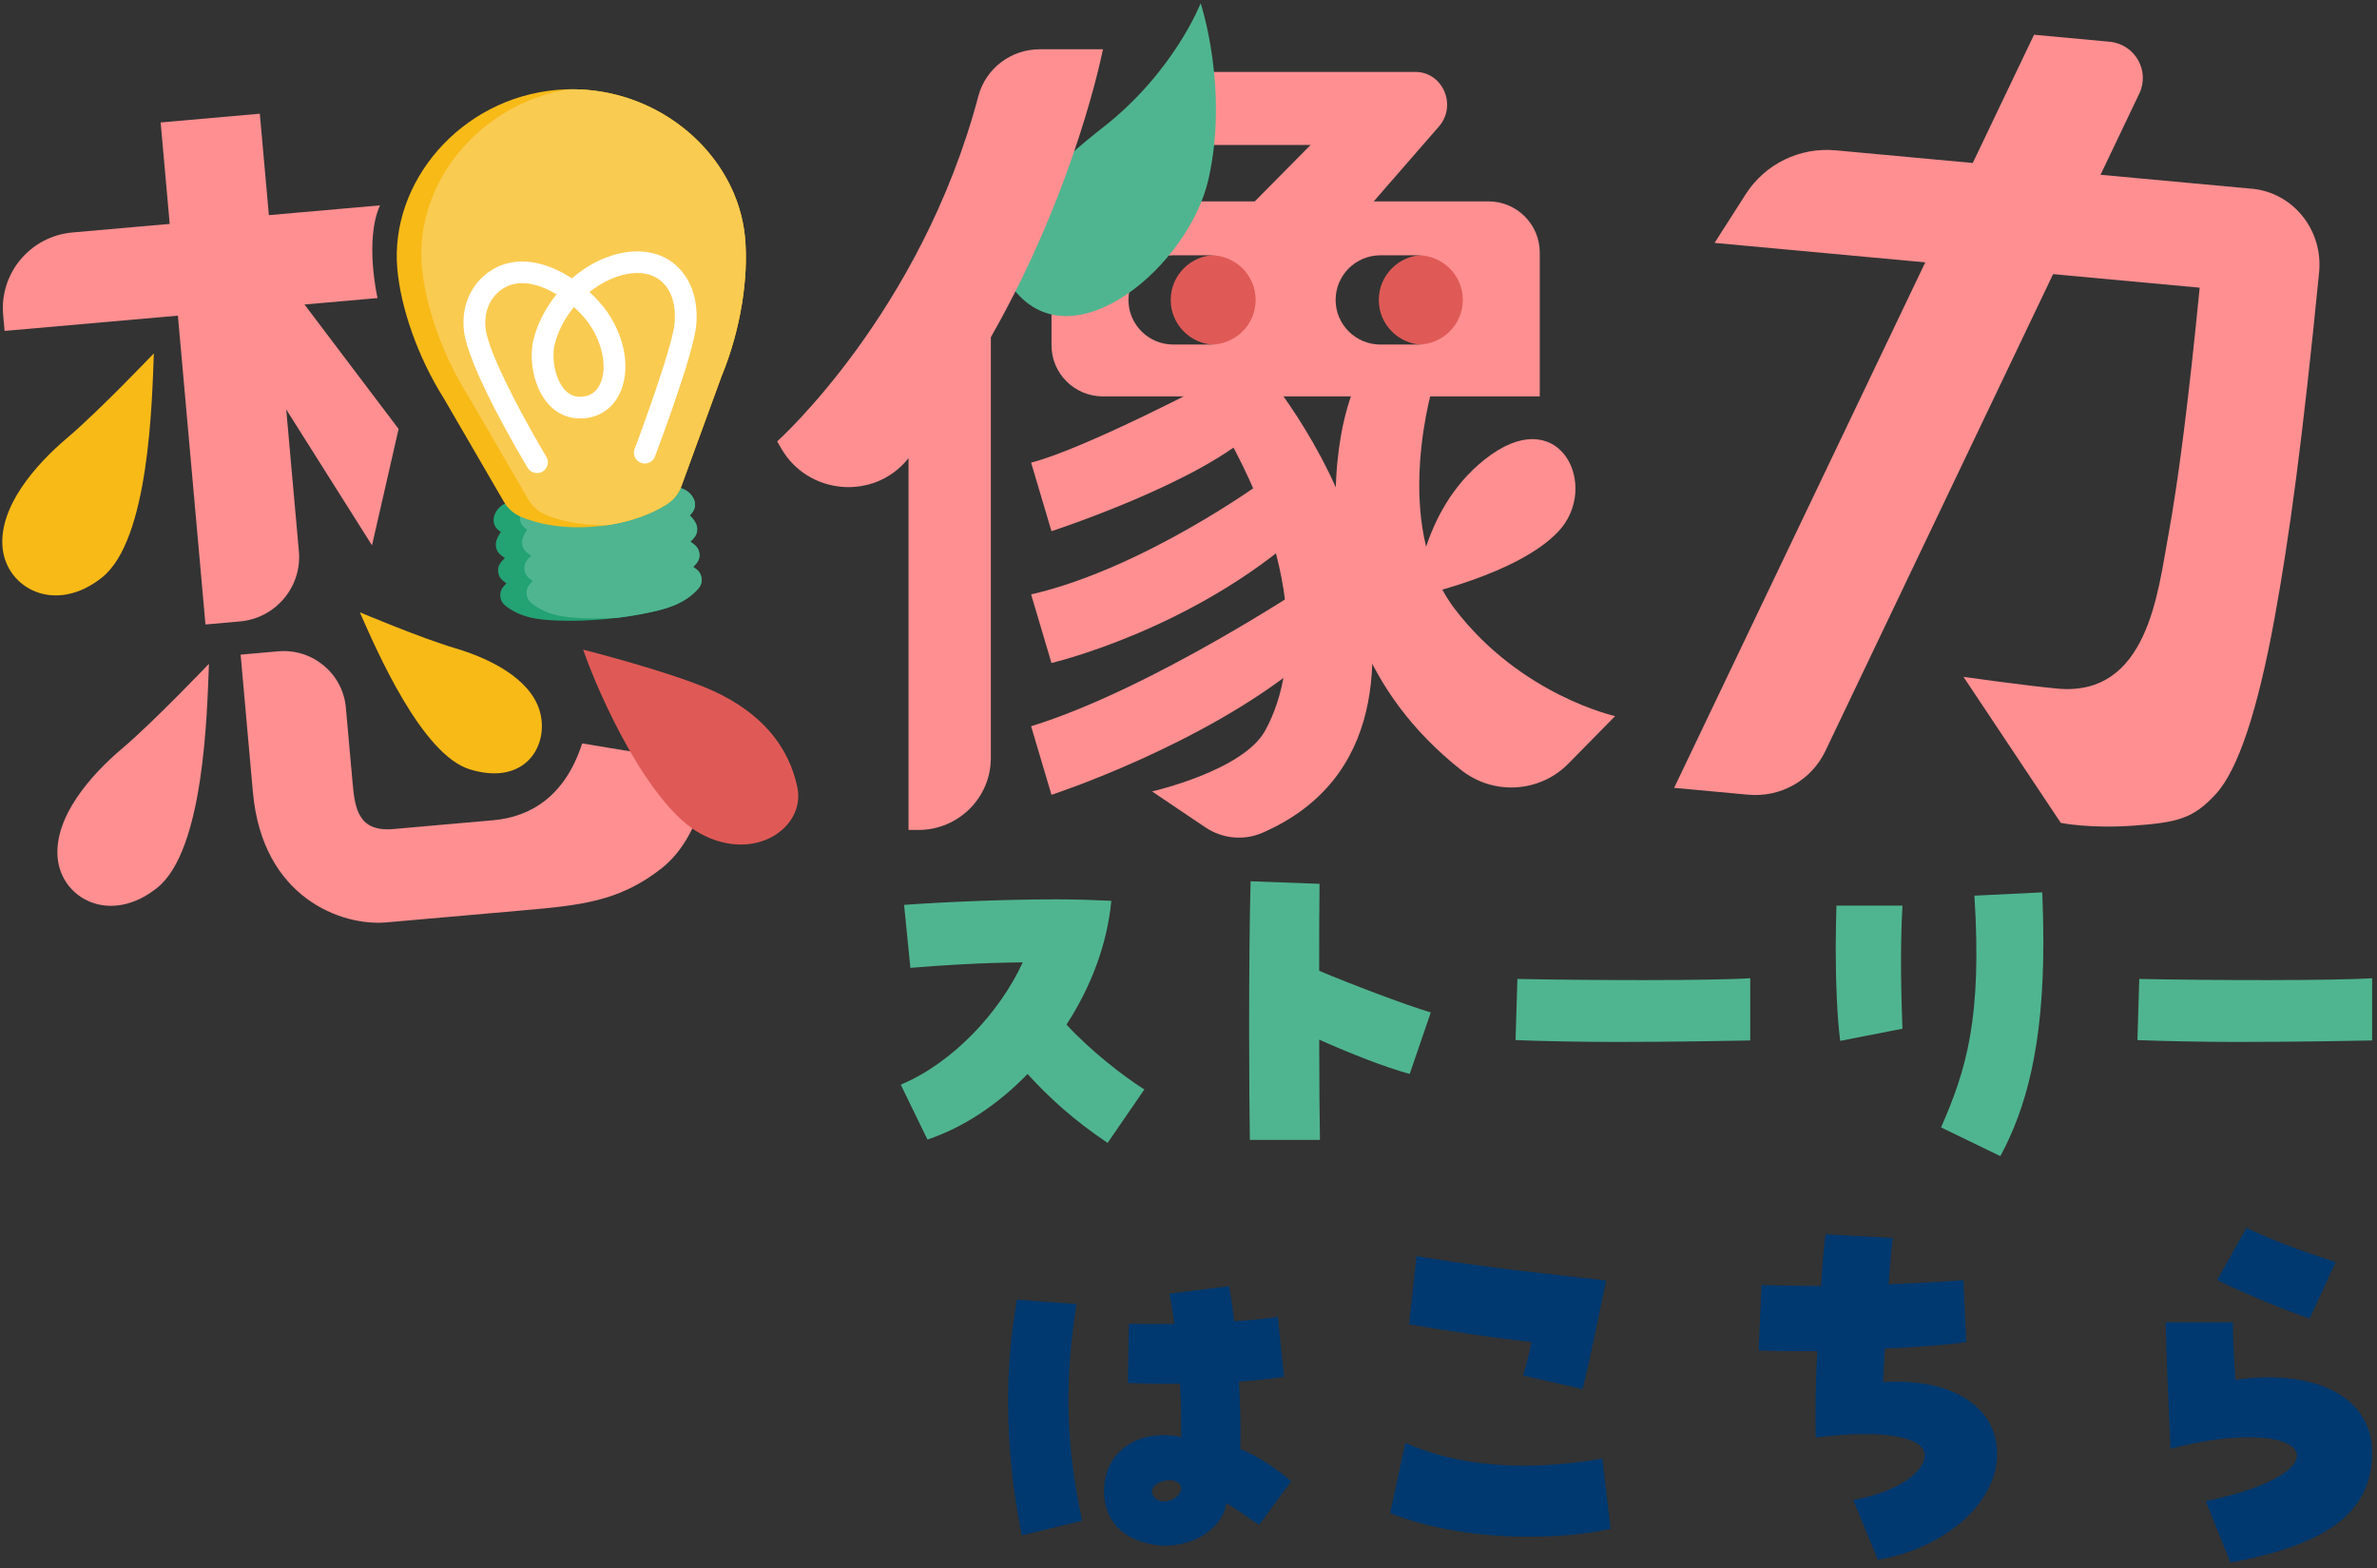 <svg width="332" height="219" viewBox="0 0 332 219" fill="none" xmlns="http://www.w3.org/2000/svg">
<rect x="0" y="0" width="332" height="219" fill="#333333" stroke="none"/>
<g clip-path="url(#clip0_16499_206)">
<path d="M314.51 26.359L256.383 20.994C251.376 20.534 246.533 22.892 243.836 27.111L239.477 33.923L307.233 40.177C305.71 55.709 304.238 67.297 302.822 74.948C301.402 82.598 299.997 97.337 287.367 96.171C282.961 95.762 274.243 94.529 274.243 94.529L287.83 114.919C287.83 114.919 291.777 115.752 297.974 115.313C304.263 114.868 306.394 114.264 309.487 110.899C312.575 107.539 315.308 99.362 317.686 86.377C319.76 75.024 321.597 61.482 323.913 38.055C324.5 32.138 320.285 26.886 314.51 26.354V26.359Z" fill="#FF8F91"/>
<path d="M284.096 4.857L233.828 110.032L244.178 110.988C248.702 111.408 253.005 108.973 254.95 104.892L298.8 13.07C300.324 9.879 298.188 6.156 294.652 5.828L284.096 4.852V4.857Z" fill="#FF8F91"/>
<path d="M169.825 48.157C173.31 48.157 176.135 45.35 176.135 41.887C176.135 38.424 173.31 35.617 169.825 35.617C166.341 35.617 163.516 38.424 163.516 41.887C163.516 45.35 166.341 48.157 169.825 48.157Z" fill="#DF5A56"/>
<path d="M198.888 48.157C202.373 48.157 205.198 45.35 205.198 41.887C205.198 38.424 202.373 35.617 198.888 35.617C195.403 35.617 192.578 38.424 192.578 41.887C192.578 45.35 195.403 48.157 198.888 48.157Z" fill="#DF5A56"/>
<path d="M146.867 28.125V48.228C146.867 52.166 150.079 55.362 154.047 55.362H215.061V35.259C215.061 31.321 211.849 28.125 207.881 28.125H146.867ZM169.106 48.121H163.887C160.424 48.121 157.613 45.329 157.613 41.887C157.613 38.445 160.424 35.653 163.887 35.653H169.106C172.57 35.653 175.38 38.445 175.38 41.887C175.38 45.329 172.57 48.121 169.106 48.121ZM198.041 48.121H192.822C189.358 48.121 186.548 45.329 186.548 41.887C186.548 38.445 189.358 35.653 192.822 35.653H198.041C201.505 35.653 204.315 38.445 204.315 41.887C204.315 45.329 201.505 48.121 198.041 48.121Z" fill="#FF8F91"/>
<path d="M166.498 10.047H197.698C201.522 10.047 203.534 14.726 200.981 17.662L189.854 30.442H172.968L183.05 20.244H163.977L166.498 10.047Z" fill="#FF8F91"/>
<path d="M169.826 53.055C169.826 53.055 151.468 62.73 144.016 64.607L146.862 74.186C146.862 74.186 167.917 67.318 175.374 59.989L169.826 53.06V53.055Z" fill="#FF8F91"/>
<path d="M176.363 67.273C176.363 67.273 159.698 79.419 144.016 83.014L146.862 92.593C146.862 92.593 166.491 88.006 181.906 74.208L176.358 67.279L176.363 67.273Z" fill="#FF8F91"/>
<path d="M183.043 81.43C183.043 81.43 160.902 96.219 144.016 101.426L146.862 111.004C146.862 111.004 167.917 104.136 181.906 92.619L183.043 81.43Z" fill="#FF8F91"/>
<path d="M176.912 52.25C176.912 52.25 186.779 63.982 190.067 78.26C193.109 91.469 193.526 108.76 176.367 116.293C173.747 117.444 170.711 117.137 168.343 115.541L160.906 110.53C160.906 110.53 173.598 107.65 176.696 102.056C181.915 92.62 181.745 75.207 166.501 53.053L176.912 52.25Z" fill="#FF8F91"/>
<path d="M190.064 52.252C190.064 52.252 186.322 58.093 186.549 71.236C186.739 82.384 190.085 96.468 204.079 107.54C208.572 111.094 215.036 110.736 219.05 106.655L225.587 100.012C225.587 100.012 212.432 97.118 203.219 85.079C194.012 73.041 200.368 53.045 200.368 53.045L190.064 52.242V52.252Z" fill="#FF8F91"/>
<path d="M197.742 83.29C197.742 83.29 198.401 70.495 208.267 63.504C218.133 56.513 223.399 68.071 217.696 74.188C211.993 80.304 197.742 83.29 197.742 83.29Z" fill="#FF8F91"/>
<path d="M167.696 0.461C167.696 0.461 163.97 10.05 154.104 17.757C149.302 21.505 135.467 32.776 141.69 40.529C149.95 50.824 166.085 37.067 168.797 25.008C171.649 12.32 167.701 0.461 167.701 0.461L167.696 0.461Z" fill="#4FB590"/>
<path d="M154.049 6.88H145.222C141.208 6.88 137.677 9.555 136.653 13.411C128.634 43.696 108.547 61.646 108.547 61.646L109.118 62.633C112.87 69.138 122.057 69.931 126.802 64.101C126.833 64.06 126.864 64.024 126.895 63.983V115.911H128.279C133.864 115.911 138.393 111.411 138.393 105.862V47.092C150.359 26.124 154.049 6.875 154.049 6.875V6.88Z" fill="#FF8F91"/>
<path d="M53.081 28.68L10.137 32.464C4.26 32.981 -0.079 38.13 0.441 43.965L0.641 46.216L52.731 41.628C52.731 41.628 50.873 33.553 53.076 28.68H53.081Z" fill="#FF8F91"/>
<path d="M22.438 17.102L36.289 15.88L41.746 76.999C42.19 81.965 38.495 86.352 33.496 86.793L28.698 87.216L22.438 17.102Z" fill="#FF8F91"/>
<path d="M35.323 110.648L33.609 91.425L38.854 90.964C43.651 90.54 47.886 94.063 48.308 98.83L49.255 109.421C49.58 113.042 50.12 116.207 54.958 115.783L68.88 114.555C74.155 114.09 78.942 111.17 81.314 103.826L99.189 106.777C99.189 106.777 98.427 116.499 92.457 121.229C86.487 125.955 80.985 126.44 72.889 127.156L53.939 128.824C47.763 129.366 36.646 125.433 35.328 110.653L35.323 110.648Z" fill="#FF8F91"/>
<path d="M38.155 36.742L55.675 59.909L51.959 76.161L35.664 50.356L38.155 36.742Z" fill="#FF8F91"/>
<path d="M29.183 92.708C29.183 92.708 21.468 100.809 17.058 104.537C12.647 108.265 7.541 114.095 8.051 119.802C8.56 125.51 15.395 129.243 21.957 123.991C28.519 118.739 28.921 99.592 29.183 92.703V92.708Z" fill="#FF8F91"/>
<path d="M21.488 49.352C21.488 49.352 13.773 57.452 9.362 61.18C4.952 64.914 -0.154 70.744 0.356 76.451C0.865 82.158 7.7 85.891 14.262 80.639C20.824 75.387 21.226 56.24 21.488 49.352Z" fill="#F8BA17"/>
<path d="M81.445 90.727C81.445 90.727 93.669 93.826 99.407 96.398C106.572 99.61 110.221 104.448 111.373 109.981C112.521 115.509 105.491 120.562 97.874 116.445C90.601 112.512 83.669 97.15 81.451 90.727H81.445Z" fill="#DF5A56"/>
<path d="M50.25 85.508C50.25 85.508 58.871 89.144 63.523 90.514C68.176 91.885 74.023 94.657 75.386 99.305C76.745 103.954 73.503 109.835 65.659 107.462C58.897 105.417 52.597 90.806 50.255 85.508H50.25Z" fill="#F8BA17"/>
<path d="M97.382 73.764C97.356 73.498 97.29 73.278 97.192 73.089C96.976 72.675 96.687 72.301 96.353 71.984C96.775 71.55 97.145 71.079 97.073 70.307C97.048 70.041 96.981 69.821 96.883 69.632C96.013 67.96 94.078 67.806 92.019 67.99L73.507 69.622C71.448 69.801 69.569 70.286 69.013 72.087C68.952 72.291 68.921 72.521 68.947 72.782C69.013 73.554 69.461 73.953 69.955 74.306C69.677 74.679 69.461 75.094 69.322 75.538C69.261 75.743 69.23 75.973 69.255 76.234C69.338 77.139 69.935 77.533 70.516 77.937C70.012 78.438 69.492 78.929 69.575 79.834C69.641 80.606 70.089 81.005 70.578 81.358C70.635 81.399 70.691 81.435 70.743 81.471C70.264 81.946 69.801 82.432 69.878 83.291C69.945 84.064 70.393 84.463 70.882 84.815C73.285 86.534 76.1 86.646 79.06 86.692C80.558 86.713 82.313 86.662 84.33 86.483C86.348 86.304 88.087 86.048 89.559 85.767C92.467 85.204 95.221 84.606 97.279 82.489C97.701 82.054 98.067 81.588 98 80.816C97.922 79.957 97.382 79.558 96.826 79.175C96.873 79.129 96.924 79.077 96.97 79.031C97.392 78.597 97.758 78.131 97.691 77.359C97.609 76.454 97.012 76.06 96.43 75.656C96.934 75.155 97.454 74.664 97.372 73.759L97.382 73.764Z" fill="#23A274"/>
<path d="M72.685 71.762C72.624 71.966 72.593 72.196 72.618 72.457C72.685 73.229 73.133 73.628 73.627 73.981C73.349 74.355 73.133 74.769 72.994 75.214C72.932 75.418 72.901 75.648 72.927 75.909C73.01 76.814 73.607 77.208 74.188 77.612C73.684 78.113 73.164 78.604 73.246 79.509C73.313 80.282 73.761 80.68 74.25 81.033C74.307 81.074 74.363 81.11 74.415 81.146C73.936 81.621 73.473 82.107 73.55 82.966C73.617 83.739 74.065 84.138 74.554 84.49C76.957 86.209 79.772 86.321 82.732 86.367C83.756 86.383 84.898 86.362 86.165 86.291C87.425 86.137 88.553 85.958 89.556 85.764C92.464 85.201 95.218 84.603 97.276 82.486C97.698 82.051 98.064 81.586 97.997 80.814C97.92 79.954 97.379 79.555 96.823 79.172C96.87 79.126 96.921 79.075 96.968 79.029C97.39 78.594 97.755 78.129 97.688 77.356C97.606 76.451 97.009 76.057 96.427 75.653C96.931 75.152 97.451 74.661 97.369 73.756C97.343 73.49 97.276 73.27 97.178 73.081C96.962 72.667 96.674 72.293 96.34 71.976C96.762 71.542 97.132 71.071 97.06 70.299C97.034 70.033 96.968 69.813 96.87 69.624C96 67.952 94.065 67.798 92.006 67.982L77.168 69.292C75.109 69.471 73.231 69.956 72.675 71.757L72.685 71.762Z" fill="#4FB590"/>
<path d="M93.184 70.392C94.105 69.799 94.805 68.914 95.181 67.886L100.791 52.534C103.503 45.973 104.558 38.67 104.074 33.275C102.994 21.16 91.161 11.377 77.744 12.558C64.332 13.739 54.414 25.44 55.495 37.555C55.968 42.864 58.258 49.721 61.99 55.638L70.374 70.07C70.924 71.021 71.774 71.768 72.788 72.192C74.687 72.985 78.176 73.972 83.184 73.532C88.192 73.093 91.455 71.507 93.184 70.392Z" fill="#F8BA17"/>
<path d="M104.071 33.277C103.037 21.684 92.157 12.233 79.465 12.473C66.933 14.452 57.89 25.662 58.924 37.256C59.398 42.564 61.688 49.422 65.419 55.339L73.803 69.771C74.354 70.722 75.198 71.469 76.217 71.893C77.89 72.594 80.798 73.443 84.889 73.33C88.94 72.722 91.652 71.377 93.176 70.395C94.097 69.802 94.797 68.917 95.173 67.889L100.782 52.537C103.495 45.975 104.55 38.672 104.066 33.277H104.071Z" fill="#FACB51"/>
<path d="M75.135 66.055C74.574 66.106 74.002 65.841 73.694 65.324C72.834 63.892 65.284 51.204 64.785 46.075C64.28 40.874 67.651 37.412 71.249 36.685C74.188 36.087 77.296 37.187 79.885 38.879C82.278 36.798 85.181 35.407 88.099 35.151C90.755 34.916 93.045 35.678 94.728 37.345C96.638 39.237 97.533 42.091 97.25 45.374C96.905 49.332 92.031 62.296 91.481 63.759C91.187 64.541 90.312 64.935 89.525 64.639C88.737 64.347 88.341 63.473 88.64 62.695C90.106 58.824 93.966 48.11 94.229 45.113C94.435 42.73 93.853 40.731 92.587 39.478C91.558 38.46 90.101 38 88.367 38.153C86.442 38.322 84.265 39.258 82.335 40.782C83.338 41.697 84.183 42.658 84.805 43.559C87.384 47.282 88.073 51.751 86.56 54.943C85.593 56.988 83.838 58.221 81.614 58.415C79.602 58.594 77.837 57.873 76.509 56.339C74.388 53.889 73.9 49.915 74.517 47.43C75.083 45.134 76.226 42.965 77.739 41.104C75.845 39.964 73.725 39.268 71.856 39.651C69.592 40.112 67.476 42.367 67.811 45.793C68.176 49.568 74.069 60.062 76.308 63.79C76.74 64.506 76.504 65.431 75.783 65.861C75.582 65.984 75.361 66.05 75.14 66.071L75.135 66.055ZM80.163 42.894C78.928 44.377 77.955 46.151 77.466 48.141C77.034 49.895 77.471 52.815 78.815 54.365C79.494 55.152 80.323 55.495 81.347 55.403C82.479 55.3 83.308 54.712 83.812 53.649C84.841 51.48 84.219 48.028 82.304 45.262C81.769 44.489 81.033 43.666 80.163 42.889V42.894Z" fill="white"/>
<path d="M143.522 149.99C139.431 154.209 134.613 157.452 129.539 159.15L125.812 151.484C133.064 148.446 139.637 141.399 142.848 134.403C137.202 134.454 131.247 134.812 127.156 135.175L126.276 126.374C131.144 126.016 139.945 125.602 147.506 125.602C150.352 125.602 152.997 125.704 155.221 125.806C154.649 131.876 152.375 137.845 148.957 143.097C152.323 146.748 156.827 150.251 159.832 152.154L154.706 159.615C149.94 156.424 146.523 153.284 143.522 149.995V149.99Z" fill="#4FB590"/>
<path d="M174.469 143.918C174.469 136.61 174.52 128.479 174.675 123.078L184.304 123.436C184.253 126.73 184.253 131.051 184.253 135.582C188.241 137.28 196.476 140.42 199.842 141.397L196.893 149.988C193.321 149.011 188.555 147.109 184.258 145.201C184.258 151.272 184.309 156.626 184.361 159.199H174.572C174.52 156.422 174.469 150.505 174.469 143.918Z" fill="#4FB590"/>
<path d="M225.766 145.516C220.692 145.516 215.617 145.413 211.68 145.26L211.937 136.719C221.778 136.924 239.019 136.975 244.459 136.617V145.311C241.973 145.362 233.949 145.516 225.766 145.516Z" fill="#4FB590"/>
<path d="M256.398 132.449C256.398 130.445 256.45 128.435 256.501 126.481H265.719C265.359 132.915 265.565 139.451 265.719 143.67L257.021 145.368C256.609 142.074 256.398 137.338 256.398 132.455V132.449ZM271.108 157.457C274.628 149.428 276.857 142.228 275.771 125.09L285.246 124.625C285.349 127.095 285.4 129.412 285.4 131.57C285.4 146.186 282.966 154.828 279.394 161.466L271.108 157.452V157.457Z" fill="#4FB590"/>
<path d="M312.626 145.516C307.551 145.516 302.476 145.413 298.539 145.26L298.796 136.719C308.637 136.924 325.878 136.975 331.318 136.617V145.311C328.833 145.362 320.809 145.516 312.626 145.516Z" fill="#4FB590"/>
</g>
<path d="M140.789 195.853C140.789 190.963 141.209 186.183 142.039 181.503L150.359 182.123C148.639 193.093 148.849 201.573 151.139 212.393L142.719 214.423C141.469 208.343 140.799 201.893 140.799 195.863L140.789 195.853ZM161.429 215.773C156.799 215.093 154.199 212.393 154.199 208.233C154.199 202.773 158.929 199.443 164.959 200.693C165.009 198.513 164.959 195.853 164.799 193.253C162.719 193.303 160.329 193.253 157.519 193.153L157.679 184.883C159.599 184.933 161.789 184.933 164.019 184.883C163.759 182.963 163.549 181.663 163.339 180.673L171.659 179.633C171.919 180.983 172.179 182.703 172.389 184.523C174.989 184.363 177.019 184.163 178.469 183.903L179.349 192.273C177.429 192.583 175.349 192.793 173.059 192.953C173.269 197.323 173.319 200.233 173.219 202.363C175.199 203.093 178.469 205.173 180.339 206.883L175.869 212.963C174.729 212.283 172.799 210.783 171.289 209.943C170.769 213.373 166.969 215.873 162.709 215.873C162.349 215.873 162.139 215.873 161.409 215.773H161.429ZM162.629 209.683C163.879 209.683 165.229 208.593 164.919 207.553C164.709 207.033 164.139 206.773 163.519 206.723C162.009 206.673 160.089 207.763 161.229 209.063C161.589 209.533 162.109 209.743 162.629 209.683Z" fill="#00396F"/>
<path d="M194.158 211.327L196.288 201.517C203.668 204.807 213.078 205.558 223.808 203.708L224.958 213.518C221.498 214.268 217.688 214.618 213.418 214.618C206.438 214.618 199.568 213.467 194.148 211.327H194.158ZM212.738 192.108C213.138 190.667 213.608 189.047 213.888 187.438C208.808 186.858 202.868 185.998 196.808 184.958L197.848 175.438C208.978 177.227 215.848 177.858 224.328 178.838C223.288 183.858 222.018 190.207 221.038 194.007L212.728 192.108H212.738Z" fill="#00396F"/>
<path d="M258.843 209.483C264.783 208.443 268.823 205.673 268.823 203.253C268.823 200.833 263.633 199.503 253.593 200.773C253.533 197.193 253.593 192.523 253.823 188.713C251.053 188.713 248.283 188.713 245.633 188.593L246.033 179.473C249.033 179.533 251.163 179.593 254.343 179.593C254.513 176.823 254.743 174.173 254.973 172.383L264.373 172.903C264.143 174.573 263.973 177.053 263.793 179.363C267.603 179.193 271.643 179.013 274.233 178.783L274.633 187.433C272.443 187.783 268.173 188.123 263.263 188.353C263.143 190.023 263.093 191.583 263.033 193.023C272.493 192.393 278.953 196.423 278.953 203.063C278.953 209.703 271.913 216.213 262.283 217.833L258.823 209.463L258.843 209.483Z" fill="#00396F"/>
<path d="M308.059 209.651C328.139 205.501 322.999 197.251 303.159 202.321C302.929 197.591 302.579 189.111 302.469 184.671H311.869C311.869 186.691 311.989 189.001 312.219 192.691C323.639 191.131 331.319 195.231 331.319 202.841C331.319 211.031 325.379 215.651 311.529 218.241L308.069 209.641L308.059 209.651ZM309.669 178.791L313.769 171.461C316.189 172.731 321.269 174.691 326.229 176.251L322.599 184.151C319.139 183.001 313.309 180.571 309.679 178.781L309.669 178.791Z" fill="#00396F"/>
<defs>
<clipPath id="clip0_16499_206">
<rect width="331" height="161" fill="white" transform="translate(0.32 0.461)"/>
</clipPath>
</defs>
</svg>
